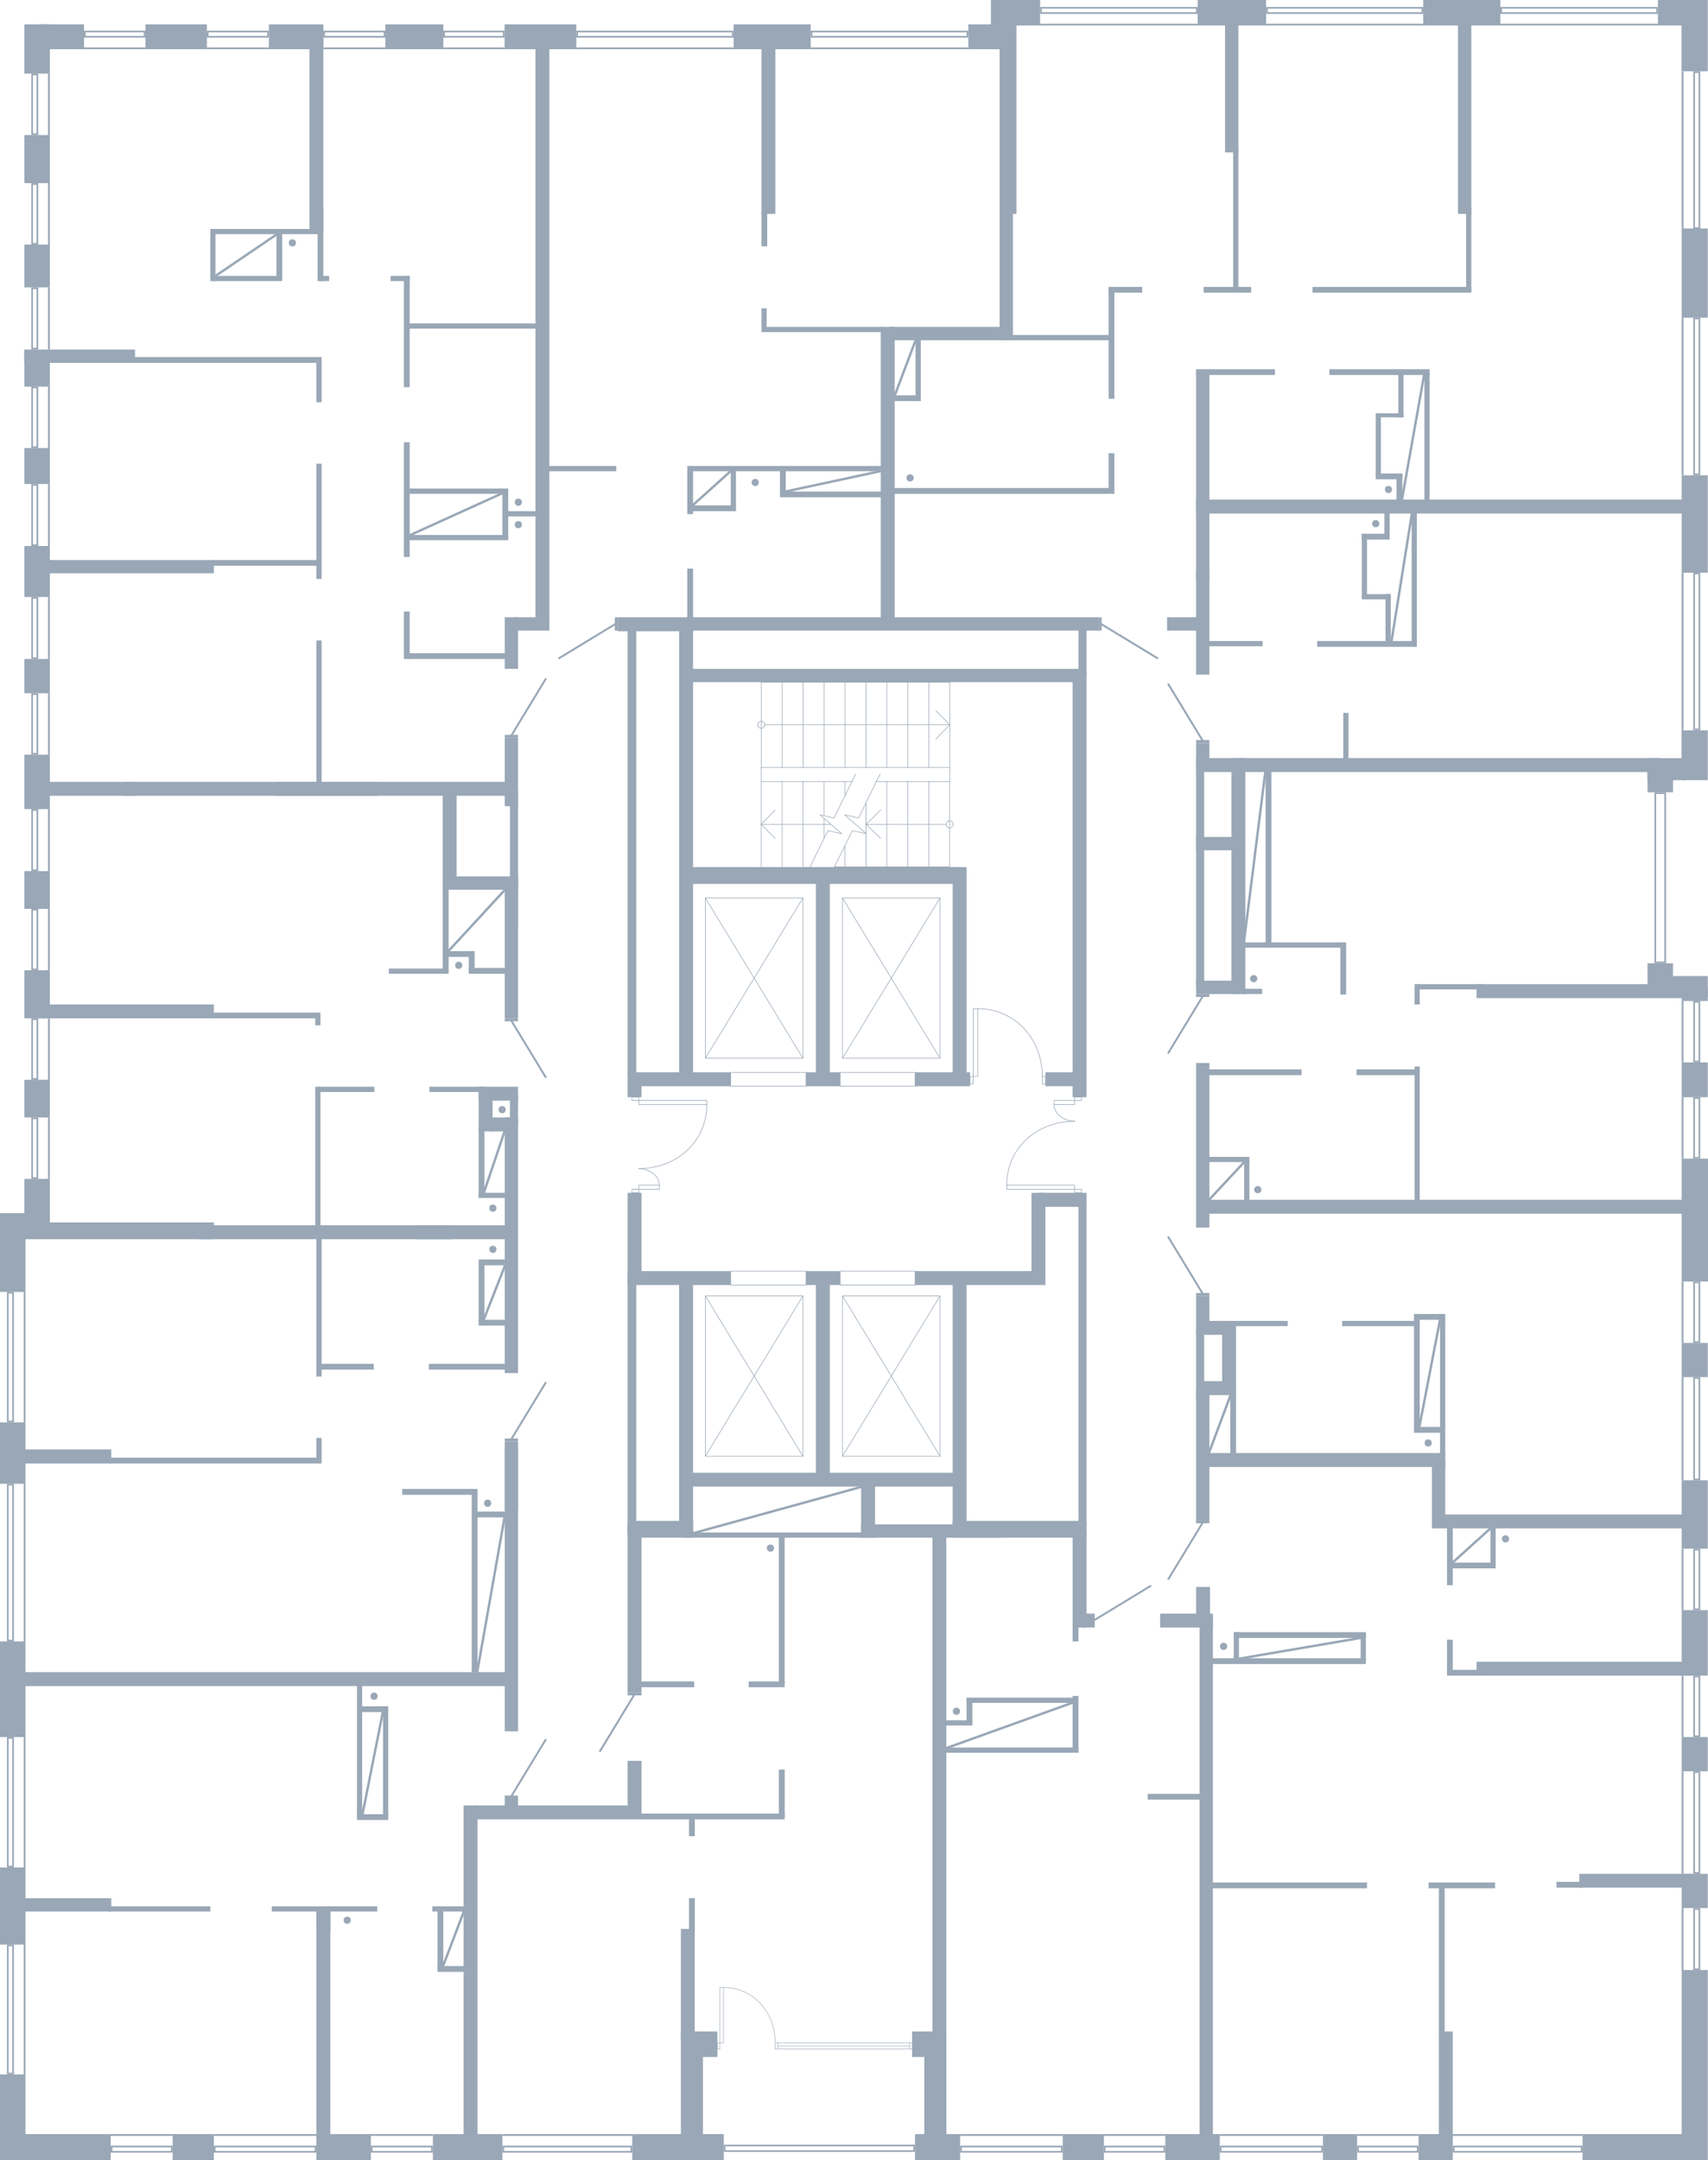 <?xml version="1.0" encoding="utf-8"?>
<!-- Generator: Adobe Illustrator 26.2.1, SVG Export Plug-In . SVG Version: 6.00 Build 0)  -->
<svg version="1.1" xmlns="http://www.w3.org/2000/svg" xmlns:xlink="http://www.w3.org/1999/xlink" x="0px" y="0px"
	 viewBox="0 0 707.376 894.48" style="enable-background:new 0 0 707.376 894.48;" xml:space="preserve">
<style type="text/css">
	.st0{fill:none;stroke:#99A7B6;stroke-width:0.25;stroke-linecap:round;stroke-linejoin:round;stroke-miterlimit:10;}
	.st1{fill-rule:evenodd;clip-rule:evenodd;fill:#99A7B6;}
	.st2{fill:none;stroke:#99A7B6;stroke-width:0.81;stroke-linecap:round;stroke-linejoin:round;stroke-miterlimit:22.926;}
	.st3{fill:#99A7B6;}
	.st4{fill:none;stroke:#99A7B6;stroke-width:0.2;stroke-miterlimit:10;}
	.st5{fill:none;stroke:#99A7B6;stroke-miterlimit:10;}
</style>
<g id="МОП">
	<g>
		<polyline class="st0" points="345.605,358.947 393.287,358.947 393.287,323.64 		"/>
		<polyline class="st0" points="393.373,323.64 393.373,282.48 315.27,282.48 		"/>
		<line class="st0" x1="315.245" y1="323.64" x2="352.828" y2="323.64"/>
		<line class="st0" x1="362.927" y1="323.64" x2="393.287" y2="323.64"/>
		<line class="st0" x1="393.373" y1="317.786" x2="315.27" y2="317.787"/>
		<line class="st0" x1="323.937" y1="358.947" x2="323.937" y2="323.64"/>
		<line class="st0" x1="332.568" y1="358.947" x2="332.568" y2="323.64"/>
		<line class="st0" x1="341.259" y1="347.178" x2="341.259" y2="338.771"/>
		<line class="st0" x1="341.259" y1="337.713" x2="341.259" y2="323.64"/>
		<line class="st0" x1="349.951" y1="358.947" x2="349.951" y2="350.167"/>
		<line class="st0" x1="349.951" y1="329.555" x2="349.951" y2="323.64"/>
		<line class="st0" x1="358.643" y1="358.947" x2="358.643" y2="345.247"/>
		<line class="st0" x1="358.643" y1="345.123" x2="358.643" y2="332.482"/>
		<line class="st0" x1="367.273" y1="358.947" x2="367.273" y2="323.64"/>
		<line class="st0" x1="375.965" y1="358.947" x2="375.965" y2="323.64"/>
		<line class="st0" x1="384.657" y1="358.947" x2="384.657" y2="323.64"/>
		<line class="st0" x1="323.962" y1="282.48" x2="323.962" y2="317.787"/>
		<line class="st0" x1="332.653" y1="282.48" x2="332.653" y2="317.786"/>
		<line class="st0" x1="341.284" y1="282.48" x2="341.284" y2="317.786"/>
		<line class="st0" x1="349.976" y1="282.48" x2="349.976" y2="317.786"/>
		<line class="st0" x1="358.667" y1="282.48" x2="358.667" y2="317.786"/>
		<line class="st0" x1="367.298" y1="282.48" x2="367.298" y2="317.786"/>
		<line class="st0" x1="375.989" y1="282.48" x2="375.989" y2="317.786"/>
		<line class="st0" x1="384.681" y1="282.48" x2="384.681" y2="317.786"/>
		<line class="st0" x1="316.739" y1="300.102" x2="393.373" y2="300.102"/>
		<polyline class="st0" points="387.558,306.017 393.373,300.102 387.558,294.249 		"/>
		<polyline class="st0" points="315.27,298.67 315.821,298.794 316.311,299.106 316.617,299.542 
			316.739,300.102 316.617,300.725 316.311,301.161 315.821,301.472 315.27,301.596 314.719,301.472 
			314.229,301.161 313.923,300.725 313.801,300.102 313.923,299.542 314.229,299.106 314.719,298.794 
			315.27,298.67 		"/>
		<line class="st0" x1="391.877" y1="341.324" x2="358.696" y2="341.324"/>
		<line class="st0" x1="344.136" y1="341.324" x2="315.245" y2="341.324"/>
		<polyline class="st0" points="320.999,335.409 315.245,341.324 320.999,347.178 		"/>
		<polyline class="st0" points="393.287,339.83 393.838,339.954 394.328,340.266 394.634,340.764 
			394.756,341.324 394.634,341.885 394.328,342.383 393.838,342.694 393.287,342.819 392.736,342.694 
			392.308,342.383 392.002,341.885 391.879,341.324 392.002,340.764 392.308,340.266 392.736,339.954 
			393.287,339.83 		"/>
		<polyline class="st0" points="354.358,320.526 352.828,323.64 345.422,338.709 339.607,337.401 
			348.666,345.247 342.851,343.94 335.506,358.947 333.914,362.122 		"/>
		<polyline class="st0" points="364.519,320.526 362.927,323.64 355.582,338.709 349.767,337.401 
			358.826,345.247 353.012,343.94 345.605,358.947 344.075,362.122 		"/>
		<polyline class="st0" points="364.758,335.409 358.696,341.324 364.758,347.178 		"/>
		<line class="st0" x1="315.245" y1="358.947" x2="315.245" y2="317.787"/>
		<line class="st0" x1="315.27" y1="282.48" x2="315.27" y2="317.787"/>
	</g>
	<g>
		<path class="st0" d="M264.495,483.905c15.508-0,28.208-10.902,28.208-26.516"/>
		<path class="st0" d="M273.081,490.794c0-4.151-4.461-6.889-8.585-6.889"/>
		<rect x="264.56" y="455.699" class="st0" width="28.143" height="1.69"/>
		<rect x="264.561" y="490.794" class="st0" width="8.52" height="1.69"/>
		<rect x="261.719" y="454.262" class="st0" width="2.841" height="1.437"/>
		<rect x="261.719" y="492.484" class="st0" width="2.841" height="1.435"/>
	</g>
	<g>
		<path class="st0" d="M445.136,464.276c-15.508,0-28.208,10.902-28.208,26.516"/>
		<path class="st0" d="M436.55,457.388c0,4.151,4.461,6.889,8.585,6.889"/>
		<rect x="416.928" y="490.792" class="st0" width="28.143" height="1.69"/>
		<rect x="436.55" y="455.697" class="st0" width="8.52" height="1.69"/>
		<rect x="445.07" y="492.482" class="st0" width="2.841" height="1.437"/>
		<rect x="445.07" y="454.262" class="st0" width="2.841" height="1.435"/>
	</g>
	<g>
		<path class="st0" d="M431.683,445.72c0-15.439-11.274-28.047-26.756-28.047"/>
		<rect x="401.77" y="445.697" class="st0" width="1.286" height="3.152"/>
		<rect x="431.684" y="445.72" class="st0" width="1.286" height="3.152"/>
		<rect x="403.056" y="417.673" class="st0" width="1.871" height="28.018"/>
	</g>
	<polyline class="st0" points="292.121,602.996 292.121,536.608 332.539,536.608 332.539,602.995 
		292.121,602.996 	"/>
	<line class="st0" x1="292.121" y1="602.996" x2="332.539" y2="536.608"/>
	<line class="st0" x1="292.121" y1="536.608" x2="332.539" y2="602.995"/>
	<polyline class="st0" points="292.121,438.205 292.121,371.818 332.539,371.818 332.539,438.205 
		292.121,438.205 	"/>
	<line class="st0" x1="292.121" y1="438.205" x2="332.539" y2="371.818"/>
	<line class="st0" x1="292.121" y1="371.818" x2="332.539" y2="438.205"/>
	<polyline class="st0" points="348.91,438.205 348.91,371.818 389.328,371.818 389.328,438.205 348.91,438.205 	
		"/>
	<line class="st0" x1="348.91" y1="438.205" x2="389.328" y2="371.818"/>
	<line class="st0" x1="348.91" y1="371.818" x2="389.328" y2="438.205"/>
	<polyline class="st0" points="348.91,602.996 348.91,536.608 389.328,536.608 389.328,602.995 348.91,602.996 	
		"/>
	<line class="st0" x1="348.91" y1="602.996" x2="389.328" y2="536.608"/>
	<line class="st0" x1="348.91" y1="536.608" x2="389.328" y2="602.995"/>
	<rect x="302.639" y="526.336" class="st0" width="31.2" height="5.76"/>
	<rect x="302.639" y="444.028" class="st0" width="31.2" height="5.748"/>
	<rect x="347.989" y="444.028" class="st0" width="30.971" height="5.748"/>
	<rect x="347.989" y="526.336" class="st0" width="30.971" height="5.76"/>
</g>
<g id="Двери">
	<g>
		<rect x="452.159" y="668.162" class="st1" width="1.228" height="5.757"/>
		<line class="st2" x1="453.388" y1="670.753" x2="476.454" y2="656.732"/>
	</g>
	<g>
		<rect x="495.347" y="629.52" class="st1" width="5.532" height="1.228"/>
		<line class="st2" x1="497.938" y1="630.748" x2="483.917" y2="653.815"/>
	</g>
	<g>
		<rect x="495.347" y="535.411" class="st1" width="5.532" height="1.228"/>
		<line class="st2" x1="497.938" y1="535.411" x2="483.917" y2="512.345"/>
	</g>
	<g>
		<rect x="495.347" y="306.451" class="st1" width="5.532" height="1.228"/>
		<line class="st2" x1="497.938" y1="306.451" x2="483.917" y2="283.385"/>
	</g>
	<g>
		<rect x="455.03" y="255.623" class="st1" width="1.228" height="5.491"/>
		<line class="st2" x1="456.258" y1="258.524" x2="479.325" y2="272.544"/>
	</g>
	<g>
		<rect x="254.62" y="255.623" class="st1" width="1.228" height="5.491"/>
		<line class="st2" x1="254.62" y1="258.524" x2="231.554" y2="272.544"/>
	</g>
	<g>
		<rect x="209.039" y="304.291" class="st1" width="5.491" height="1.228"/>
		<line class="st2" x1="211.94" y1="304.291" x2="225.96" y2="281.225"/>
	</g>
	<g>
		<rect x="209.039" y="595.651" class="st1" width="5.491" height="1.228"/>
		<line class="st2" x1="211.94" y1="595.651" x2="225.96" y2="572.585"/>
	</g>
	<g>
		<rect x="209.039" y="743.491" class="st1" width="5.491" height="1.228"/>
		<line class="st2" x1="211.94" y1="743.491" x2="225.96" y2="720.425"/>
	</g>
	<g>
		<rect x="259.93" y="700.8" class="st1" width="5.749" height="1.228"/>
		<line class="st2" x1="262.52" y1="702.028" x2="248.5" y2="725.095"/>
	</g>
	<g>
		<rect x="209.039" y="421.68" class="st1" width="5.491" height="1.228"/>
		<line class="st2" x1="211.94" y1="422.908" x2="225.96" y2="445.975"/>
	</g>
	<g>
		<rect x="495.347" y="411.602" class="st1" width="5.532" height="1.228"/>
		<line class="st2" x1="497.938" y1="412.831" x2="483.917" y2="435.897"/>
	</g>
</g>
<g id="Окна">
	<g>
		<g>
			<path class="st3" d="M547.197,889.176v1.488h-41.328v-1.488H547.197 M547.893,888.48h-42.72v2.88h42.72
				V888.48L547.893,888.48z"/>
		</g>
		<g>
			<rect x="505.173" y="883.68" class="st3" width="42.72" height="0.75"/>
		</g>
	</g>
	<g>
		<g>
			<path class="st3" d="M654.717,889.174v1.488h-52.348v-1.488H654.717 M655.413,888.478H601.673v2.88h53.74
				V888.478L655.413,888.478z"/>
		</g>
		<g>
			<rect x="601.673" y="883.678" class="st3" width="53.74" height="0.75"/>
		</g>
	</g>
	<g>
		<g>
			<path class="st3" d="M439.437,889.176v1.488l-41.088,0v-1.488L439.437,889.176 M440.133,888.48
				l-42.48,0v2.88l42.48-0V888.48L440.133,888.48z"/>
		</g>
		<g>
			<rect x="397.653" y="883.68" class="st3" width="42.48" height="0.75"/>
		</g>
	</g>
	<g>
		<g>
			<path class="st3" d="M481.917,889.177v1.488h-24.047v-1.488H481.917 M482.613,888.481h-25.439v2.88h25.439
				V888.481L482.613,888.481z"/>
		</g>
		<g>
			<rect x="457.173" y="883.681" class="st3" width="25.439" height="0.75"/>
		</g>
	</g>
	<g>
		<g>
			<path class="st3" d="M586.807,889.177v1.488H562.76v-1.488H586.807 M587.503,888.481h-25.439v2.88h25.439
				V888.481L587.503,888.481z"/>
		</g>
		<g>
			<rect x="562.064" y="883.681" class="st3" width="25.439" height="0.75"/>
		</g>
	</g>
	<g>
		<g>
			<path class="st3" d="M261.143,889.176v1.488h-52.368v-1.488H261.143 M261.839,888.48h-53.76v2.88h53.76
				V888.48L261.839,888.48z"/>
		</g>
		<g>
			<rect x="208.079" y="883.68" class="st3" width="53.76" height="0.75"/>
		</g>
	</g>
	<g>
		<g>
			<path class="st3" d="M178.562,889.176v1.488h-24.266v-1.488H178.562 M179.257,888.48H153.599v2.88h25.658
				V888.48L179.257,888.48z"/>
		</g>
		<g>
			<rect x="153.599" y="883.681" class="st3" width="25.658" height="0.75"/>
		</g>
	</g>
	<g>
		<g>
			<path class="st3" d="M130.343,889.176v1.488l-41.094,0v-1.488L130.343,889.176 M131.039,888.48
				l-42.486,0v2.88l42.486-0L131.039,888.48L131.039,888.48z"/>
		</g>
		<g>
			<rect x="88.553" y="883.68" class="st3" width="42.486" height="0.75"/>
		</g>
	</g>
	<g>
		<g>
			<path class="st3" d="M70.816,889.176v1.488l-24.281,0v-1.488L70.816,889.176 M71.512,888.48
				l-25.672,0v2.88l25.672-0V888.48L71.512,888.48z"/>
		</g>
		<g>
			<rect x="45.84" y="883.68" class="st3" width="25.673" height="0.75"/>
		</g>
	</g>
	<g>
		<g>
			<path class="st3" d="M5.063,805.896l0,52.368H3.575l-0-52.368H5.063 M5.759,805.2h-2.88
				l0,53.76h2.88L5.759,805.2L5.759,805.2z"/>
		</g>
		<g>
			<rect x="9.809" y="805.2" class="st3" width="0.75" height="53.76"/>
		</g>
	</g>
	<g>
		<g>
			<path class="st3" d="M5.063,719.976l0,52.608H3.575l-0-52.608H5.063 M5.759,719.28h-2.88
				l0,54h2.88L5.759,719.28L5.759,719.28z"/>
		</g>
		<g>
			<rect x="9.809" y="719.28" class="st3" width="0.75" height="54"/>
		</g>
	</g>
	<g>
		<g>
			<path class="st3" d="M5.064,615.096v63.888H3.575v-63.888H5.064 M5.759,614.4h-2.88v65.28l2.88-0
				V614.4L5.759,614.4z"/>
		</g>
		<g>
			<rect x="9.809" y="614.4" class="st3" width="0.75" height="65.28"/>
		</g>
	</g>
	<g>
		<g>
			<path class="st3" d="M5.063,535.656l0,52.608H3.575l-0-52.608H5.063 M5.759,534.96h-2.88
				l0,54h2.88L5.759,534.96L5.759,534.96z"/>
		</g>
		<g>
			<rect x="9.809" y="534.96" class="st3" width="0.75" height="54"/>
		</g>
	</g>
	<g>
		<g>
			<path class="st3" d="M15.141,31.175l0,24.048h-1.488l-0-24.048H15.141 M15.837,30.479h-2.88
				l0,25.44h2.88L15.837,30.479L15.837,30.479z"/>
		</g>
		<g>
			<rect x="19.887" y="30.479" class="st3" width="0.75" height="25.44"/>
		</g>
	</g>
	<g>
		<g>
			<path class="st3" d="M15.141,76.535l0,24.048h-1.488L13.653,76.535H15.141 M15.837,75.839h-2.88
				l0,25.44h2.88L15.837,75.839L15.837,75.839z"/>
		</g>
		<g>
			<rect x="19.887" y="75.839" class="st3" width="0.75" height="25.44"/>
		</g>
	</g>
	<g>
		<g>
			<path class="st3" d="M15.141,119.704l0,24.335h-1.488l-0-24.335H15.141 M15.837,119.008h-2.88
				l0,25.727h2.88L15.837,119.008L15.837,119.008z"/>
		</g>
		<g>
			<rect x="19.887" y="119.008" class="st3" width="0.75" height="25.727"/>
		</g>
	</g>
	<g>
		<g>
			<path class="st3" d="M15.141,160.775l0,24.048h-1.488l-0-24.048H15.141 M15.837,160.079h-2.88
				l0,25.44h2.88L15.837,160.079L15.837,160.079z"/>
		</g>
		<g>
			<rect x="19.887" y="160.079" class="st3" width="0.75" height="25.44"/>
		</g>
	</g>
	<g>
		<g>
			<path class="st3" d="M15.141,201.108l0,24.276h-1.488l-0-24.276H15.141 M15.837,200.412h-2.88
				l0,25.667h2.88L15.837,200.412L15.837,200.412z"/>
		</g>
		<g>
			<rect x="19.887" y="200.412" class="st3" width="0.75" height="25.668"/>
		</g>
	</g>
	<g>
		<g>
			<path class="st3" d="M15.141,247.907l0,24.276h-1.488l-0-24.276H15.141 M15.837,247.212h-2.88
				l0,25.667h2.88L15.837,247.212L15.837,247.212z"/>
		</g>
		<g>
			<rect x="19.887" y="247.212" class="st3" width="0.75" height="25.668"/>
		</g>
	</g>
	<g>
		<g>
			<path class="st3" d="M15.141,287.761l0,24.023h-1.488l-0-24.023H15.141 M15.837,287.065h-2.88
				l0,25.415h2.88L15.837,287.065L15.837,287.065z"/>
		</g>
		<g>
			<rect x="19.887" y="287.065" class="st3" width="0.75" height="25.415"/>
		</g>
	</g>
	<g>
		<g>
			<path class="st3" d="M15.141,335.735l0,24.288h-1.488l-0-24.288H15.141 M15.837,335.039h-2.88
				l0,25.68h2.88L15.837,335.039L15.837,335.039z"/>
		</g>
		<g>
			<rect x="19.887" y="335.039" class="st3" width="0.75" height="25.68"/>
		</g>
	</g>
	<g>
		<g>
			<path class="st3" d="M15.141,377.029l0,24.034h-1.488l-0-24.034H15.141 M15.837,376.333h-2.88
				l0,25.426h2.88L15.837,376.333L15.837,376.333z"/>
		</g>
		<g>
			<rect x="19.887" y="376.333" class="st3" width="0.75" height="25.426"/>
		</g>
	</g>
	<g>
		<g>
			<path class="st3" d="M15.141,422.389l0,24.034h-1.488l-0-24.034H15.141 M15.837,421.693h-2.88
				l0,25.426h2.88L15.837,421.693L15.837,421.693z"/>
		</g>
		<g>
			<rect x="19.887" y="421.693" class="st3" width="0.75" height="25.426"/>
		</g>
	</g>
	<g>
		<g>
			<path class="st3" d="M15.141,463.415l0,24.034h-1.488l-0-24.034H15.141 M15.837,462.719h-2.88
				l0,25.426h2.88L15.837,462.719L15.837,462.719z"/>
		</g>
		<g>
			<rect x="19.887" y="462.719" class="st3" width="0.75" height="25.426"/>
		</g>
	</g>
	<g>
		<g>
			<path class="st3" d="M208.28,13.399v1.488h-23.987V13.399H208.28 M208.976,12.704h-25.379v2.88h25.379
				V12.704L208.976,12.704z"/>
		</g>
		<g>
			<rect x="183.598" y="19.633" class="st3" width="25.379" height="0.75"/>
		</g>
	</g>
	<g>
		<g>
			<path class="st3" d="M303.137,13.399v1.488h-63.768V13.399H303.137 M303.832,12.704h-65.16v2.88h65.16
				V12.704L303.832,12.704z"/>
		</g>
		<g>
			<rect x="238.673" y="19.633" class="st3" width="65.16" height="0.75"/>
		</g>
	</g>
	<g>
		<g>
			<path class="st3" d="M400.336,13.399v1.488h-63.888V13.399H400.336 M401.032,12.704h-65.28v2.88h65.28
				V12.704L401.032,12.704z"/>
		</g>
		<g>
			<rect x="335.752" y="19.633" class="st3" width="65.28" height="0.75"/>
		</g>
	</g>
	<g>
		<g>
			<path class="st3" d="M158.902,13.399v1.488h-24.286V13.399H158.902 M159.598,12.704h-25.678v2.88h25.678
				V12.704L159.598,12.704z"/>
		</g>
		<g>
			<rect x="133.919" y="19.633" class="st3" width="25.678" height="0.75"/>
		</g>
	</g>
	<g>
		<g>
			<path class="st3" d="M110.662,13.399v1.488H86.374V13.399H110.662 M111.358,12.704H85.678v2.88h25.68V12.704
				L111.358,12.704z"/>
		</g>
		<g>
			<rect x="85.678" y="19.633" class="st3" width="25.68" height="0.75"/>
		</g>
	</g>
	<g>
		<g>
			<path class="st3" d="M59.542,13.399v1.488H35.494V13.399H59.542 M60.238,12.704H34.798v2.88h25.44V12.704
				L60.238,12.704z"/>
		</g>
		<g>
			<rect x="34.798" y="19.633" class="st3" width="25.44" height="0.75"/>
		</g>
	</g>
	<g>
		<g>
			<path class="st3" d="M495.343,3.576v1.488L431.47,5.064V3.576L495.343,3.576 M496.039,2.88l-65.265,0
				v2.88l65.265-0V2.88L496.039,2.88z"/>
		</g>
		<g>
			<rect x="430.774" y="9.81" class="st3" width="65.265" height="0.75"/>
		</g>
	</g>
	<g>
		<g>
			<path class="st3" d="M588.743,3.576v1.488L525.07,5.064V3.576L588.743,3.576 M589.439,2.88
				l-65.065,0v2.88l65.065-0V2.88L589.439,2.88z"/>
		</g>
		<g>
			<rect x="524.374" y="9.81" class="st3" width="65.066" height="0.75"/>
		</g>
	</g>
	<g>
		<g>
			<path class="st3" d="M685.943,3.576v1.488L622.055,5.064V3.576L685.943,3.576 M686.639,2.88l-65.28,0
				v2.88l65.28-0V2.88L686.639,2.88z"/>
		</g>
		<g>
			<rect x="621.359" y="9.81" class="st3" width="65.28" height="0.75"/>
		</g>
	</g>
	<g>
		<g>
			<path class="st3" d="M703.463,30.216v63.888h-1.488V30.216H703.463 M704.159,29.52h-2.88v65.28h2.88V29.52
				L704.159,29.52z"/>
		</g>
		<g>
			<rect x="696.479" y="29.52" class="st3" width="0.75" height="65.28"/>
		</g>
	</g>
	<g>
		<g>
			<path class="st3" d="M703.463,132.222v63.888h-1.488v-63.888H703.463 M704.159,131.526h-2.88v65.28h2.88
				V131.526L704.159,131.526z"/>
		</g>
		<g>
			<rect x="696.479" y="131.526" class="st3" width="0.75" height="65.28"/>
		</g>
	</g>
	<g>
		<g>
			<path class="st3" d="M703.463,237.816v63.888h-1.488v-63.888H703.463 M704.159,237.12h-2.88v65.28h2.88
				V237.12L704.159,237.12z"/>
		</g>
		<g>
			<rect x="696.479" y="237.12" class="st3" width="0.75" height="65.28"/>
		</g>
	</g>
	<g>
		<g>
			<path class="st3" d="M703.46,455.031v24.041h-1.488v-24.041H703.46 M704.156,454.335h-2.88v25.433h2.88
				V454.335L704.156,454.335z"/>
		</g>
		<g>
			<rect x="696.476" y="454.335" class="st3" width="0.75" height="25.434"/>
		</g>
	</g>
	<g>
		<g>
			<path class="st3" d="M703.46,415.182l0,24.048h-1.488l-0-24.048H703.46 M704.156,414.486h-2.88
				l0,25.44h2.88L704.156,414.486L704.156,414.486z"/>
		</g>
		<g>
			<rect x="696.476" y="414.486" class="st3" width="0.75" height="25.44"/>
		</g>
	</g>
	<g>
		<g>
			<path class="st3" d="M703.46,570.942l0,41.322h-1.488l-0-41.322H703.46 M704.156,570.246h-2.88
				l0,42.714h2.88L704.156,570.246L704.156,570.246z"/>
		</g>
		<g>
			<rect x="696.476" y="570.246" class="st3" width="0.75" height="42.714"/>
		</g>
	</g>
	<g>
		<g>
			<path class="st3" d="M703.46,641.976l0,24.048h-1.488l-0-24.048H703.46 M704.156,641.28h-2.88
				l0,25.44h2.88L704.156,641.28L704.156,641.28z"/>
		</g>
		<g>
			<rect x="696.476" y="641.28" class="st3" width="0.75" height="25.44"/>
		</g>
	</g>
	<g>
		<g>
			<path class="st3" d="M703.46,531.342l0,24.048h-1.488l-0-24.048H703.46 M704.156,530.646h-2.88
				l0,25.44h2.88L704.156,530.646L704.156,530.646z"/>
		</g>
		<g>
			<rect x="696.476" y="530.646" class="st3" width="0.75" height="25.44"/>
		</g>
	</g>
	<g>
		<g>
			<path class="st3" d="M703.46,694.536l0,24.057h-1.488l-0-24.057H703.46 M704.156,693.84h-2.88
				l0,25.449h2.88L704.156,693.84L704.156,693.84z"/>
		</g>
		<g>
			<rect x="696.476" y="693.84" class="st3" width="0.75" height="25.449"/>
		</g>
	</g>
	<g>
		<g>
			<path class="st3" d="M703.46,734.145l0,41.078h-1.488l-0-41.078H703.46 M704.156,733.449h-2.88
				l0,42.47h2.88L704.156,733.449L704.156,733.449z"/>
		</g>
		<g>
			<rect x="696.476" y="733.449" class="st3" width="0.75" height="42.47"/>
		</g>
	</g>
	<g>
		<g>
			<path class="st3" d="M703.46,790.804l0,24.259h-1.488l-0-24.259H703.46 M704.156,790.109h-2.88
				l0,25.65h2.88L704.156,790.109L704.156,790.109z"/>
		</g>
		<g>
			<rect x="696.476" y="790.108" class="st3" width="0.75" height="25.651"/>
		</g>
	</g>
	<g>
		<rect x="376.73" y="845.896" class="st4" width="1.029" height="2.578"/>
		<line class="st4" x1="376.73" y1="848.473" x2="322.088" y2="848.473"/>
		<line class="st4" x1="322.088" y1="847.184" x2="376.73" y2="847.184"/>
		<line class="st4" x1="322.088" y1="845.896" x2="376.73" y2="845.896"/>
		<path class="st4" d="M321.061,845.896c0-12.626-9.024-22.936-21.415-22.936"/>
		<rect x="297.119" y="845.877" class="st4" width="1.029" height="2.578"/>
		<rect x="321.062" y="845.896" class="st4" width="1.029" height="2.578"/>
		<rect x="298.148" y="822.959" class="st4" width="1.498" height="22.913"/>
	</g>
	<g>
		<g>
			<path class="st3" d="M378.263,888.756v1.608l-77.808,0v-1.608L378.263,888.756 M378.959,888.06
				l-79.2,0v3l79.2-0V888.06L378.959,888.06z"/>
		</g>
	</g>
	<g>
		<g>
			<path class="st3" d="M689.303,328.776l0,69.408h-3.408l-0-69.408H689.303 M689.999,328.08h-4.8
				l0,70.8h4.8L689.999,328.08L689.999,328.08z"/>
		</g>
	</g>
</g>
<g id="Стены">
	<circle class="st3" cx="623.519" cy="637.2" r="1.485"/>
	<circle class="st3" cx="591.479" cy="597.48" r="1.485"/>
	<circle class="st3" cx="506.759" cy="681.72" r="1.485"/>
	<circle class="st3" cx="396.119" cy="708.6" r="1.485"/>
	<circle class="st3" cx="319.079" cy="641.04" r="1.485"/>
	<circle class="st3" cx="143.805" cy="795.12" r="1.485"/>
	<circle class="st3" cx="154.919" cy="702.36" r="1.485"/>
	<circle class="st3" cx="201.959" cy="622.44" r="1.485"/>
	<circle class="st3" cx="204.119" cy="517.32" r="1.485"/>
	<circle class="st3" cx="204.119" cy="500.28" r="1.485"/>
	<circle class="st3" cx="207.959" cy="459.48" r="1.485"/>
	<circle class="st3" cx="189.981" cy="399.72" r="1.485"/>
	<circle class="st3" cx="214.679" cy="217.244" r="1.485"/>
	<circle class="st3" cx="312.764" cy="199.772" r="1.485"/>
	<circle class="st3" cx="376.919" cy="197.88" r="1.485"/>
	<circle class="st3" cx="575.038" cy="202.68" r="1.485"/>
	<circle class="st3" cx="569.759" cy="216.84" r="1.485"/>
	<circle class="st3" cx="519.239" cy="405.24" r="1.485"/>
	<circle class="st3" cx="520.919" cy="492.6" r="1.485"/>
	<circle class="st3" cx="214.679" cy="207.96" r="1.485"/>
	<circle class="st3" cx="121.079" cy="100.56" r="1.485"/>
	
		<rect x="343.196" y="578.883" transform="matrix(-1.836970e-16 1 -1 -1.836970e-16 979.196 184.323)" class="st3" width="108.48" height="5.754"/>
	
		<rect x="298.739" y="567.06" transform="matrix(-1.836970e-16 1 -1 -1.836970e-16 910.739 229.141)" class="st3" width="84.12" height="5.76"/>
	
		<rect x="285.107" y="609.84" transform="matrix(-1 -1.224647e-16 1.224647e-16 -1 683.266 1225.404)" class="st3" width="113.052" height="5.725"/>
	
		<rect x="259.919" y="526.336" transform="matrix(-1 -1.224647e-16 1.224647e-16 -1 562.559 1058.432)" class="st3" width="42.72" height="5.76"/>
	
		<rect x="259.919" y="493.92" transform="matrix(-1 -1.224647e-16 1.224647e-16 -1 525.593 1021.079)" class="st3" width="5.754" height="33.24"/>
	
		<rect x="333.839" y="526.336" transform="matrix(-1 -1.224647e-16 1.224647e-16 -1 681.828 1058.432)" class="st3" width="14.149" height="5.76"/>
	
		<rect x="378.959" y="526.336" transform="matrix(-1 -1.224647e-16 1.224647e-16 -1 811.919 1058.432)" class="st3" width="54" height="5.76"/>
	
		<rect x="427.194" y="493.92" transform="matrix(-1 -1.224647e-16 1.224647e-16 -1 860.153 1021.079)" class="st3" width="5.766" height="33.24"/>
	
		<rect x="430.199" y="493.92" transform="matrix(-1 -1.224647e-16 1.224647e-16 -1 880.198 993.647)" class="st3" width="19.8" height="5.808"/>
	
		<rect x="230.347" y="579.286" transform="matrix(-1.836970e-16 1 -1 -1.836970e-16 866.323 298.013)" class="st3" width="107.616" height="5.763"/>
	
		<rect x="352.793" y="400.806" transform="matrix(4.357410e-11 -1 1 4.357410e-11 -6.246 801.125)" class="st3" width="89.292" height="5.76"/>
	
		<rect x="358.924" y="363.245" transform="matrix(2.211037e-11 -1 1 2.211037e-11 80.989 813.244)" class="st3" width="176.384" height="5.766"/>
	
		<rect x="298.739" y="403.032" transform="matrix(4.493479e-11 -1 1 4.493479e-11 -65.112 746.711)" class="st3" width="84.12" height="5.76"/>
	
		<rect x="306.472" y="193.669" transform="matrix(3.088647e-11 -1 1 3.088647e-11 171.113 564.211)" class="st3" width="122.379" height="5.76"/>
	
		<rect x="348.837" y="70.2" transform="matrix(2.658058e-11 -1 1 2.658058e-11 343.797 489.717)" class="st3" width="135.84" height="5.52"/>
	
		<rect x="285.107" y="359.04" transform="matrix(-1 -4.342672e-11 4.342672e-11 -1 683.266 725.051)" class="st3" width="113.052" height="6.972"/>
	
		<rect x="285.107" y="276.976" transform="matrix(-1 -2.355506e-11 2.355506e-11 -1 734.506 559.456)" class="st3" width="164.292" height="5.504"/>
	
		<rect x="259.919" y="444.012" transform="matrix(-1 -3.721435e-11 3.721435e-11 -1 562.558 893.788)" class="st3" width="42.72" height="5.764"/>
	
		<rect x="255.839" y="255.6" transform="matrix(-1 -5.066804e-11 5.066804e-11 -1 542.876 516.976)" class="st3" width="31.197" height="5.776"/>
	
		<rect x="284.881" y="255.6" transform="matrix(-1 -8.931644e-12 8.931644e-12 -1 739.92 516.714)" class="st3" width="170.159" height="5.515"/>
	
		<rect x="259.919" y="448.692" transform="matrix(-1 -8.693169e-12 8.693169e-12 -1 525.593 903.011)" class="st3" width="5.754" height="5.628"/>
	
		<rect x="259.919" y="258.96" transform="matrix(-1 -4.999686e-10 4.999686e-10 -1 523.439 703.864)" class="st3" width="3.6" height="185.945"/>
	
		<rect x="333.839" y="444.012" transform="matrix(-1 -3.670276e-11 3.670276e-11 -1 681.828 893.788)" class="st3" width="14.149" height="5.764"/>
	
		<rect x="378.959" y="444.012" transform="matrix(-1 -8.815761e-11 8.815761e-11 -1 780.718 893.788)" class="st3" width="22.8" height="5.764"/>
	
		<rect x="432.959" y="444.012" transform="matrix(-1 -1.666650e-10 1.666650e-10 -1 877.919 893.787)" class="st3" width="12" height="5.764"/>
	
		<rect x="189.29" y="349.745" transform="matrix(2.039175e-11 -1 1 2.039175e-11 -68.469 636.782)" class="st3" width="189.732" height="5.76"/>
	<line class="st5" x1="185.039" y1="394.56" x2="209.501" y2="368.027"/>
	<line class="st5" x1="500.51" y1="602.125" x2="509.839" y2="577.148"/>
	<line class="st5" x1="197.576" y1="692.721" x2="209.039" y2="627.835"/>
	<rect x="446.639" y="259.69" class="st3" width="3.36" height="20.625"/>
	<rect x="368.399" y="135.36" class="st3" width="47.051" height="5.52"/>
	<rect x="415.679" y="5.04" class="st3" width="5.28" height="83.52"/>
	<rect x="315.359" y="15.375" class="st3" width="5.754" height="73.184"/>
	
		<rect x="30.247" y="124.567" transform="matrix(-1.836970e-16 1 -1 -1.836970e-16 180.486 114.489)" class="st3" width="5.504" height="45.842"/>
	
		<rect x="48.74" y="197.556" transform="matrix(-1.836970e-16 1 -1 -1.836970e-16 286.116 183.159)" class="st3" width="5.477" height="74.162"/>
	
		<rect x="31.918" y="305.519" transform="matrix(-1.836970e-16 1 -1 -1.836970e-16 361.438 291.841)" class="st3" width="5.76" height="42.242"/>
	
		<rect x="127.859" y="247.38" transform="matrix(-1.836970e-16 1 -1 -1.836970e-16 457.379 195.9)" class="st3" width="5.76" height="158.52"/>
	
		<rect x="132.359" y="305.4" transform="matrix(-1.836970e-16 1 -1 -1.836970e-16 461.879 191.4)" class="st3" width="5.76" height="42.48"/>
	<rect x="507.354" y="2.4" class="st3" width="5.526" height="60.72"/>
	<rect x="603.834" y="3.72" class="st3" width="5.526" height="84.84"/>
	<rect x="128.183" y="11.999" class="st3" width="5.737" height="84.009"/>
	<rect x="221.759" y="18.495" class="st3" width="5.76" height="238.561"/>
	<rect x="686.639" class="st3" width="19.55" height="10.56"/>
	<rect x="589.439" class="st3" width="31.92" height="10.56"/>
	<rect x="410.392" class="st3" width="20.381" height="10.56"/>
	<rect x="496.039" class="st3" width="28.335" height="10.56"/>
	<rect x="696.411" class="st3" width="10.868" height="29.52"/>
	<rect x="696.479" y="196.806" class="st3" width="10.8" height="40.314"/>
	<rect x="696.411" y="302.4" class="st3" width="10.868" height="20.64"/>
	<rect x="682.319" y="313.936" class="st3" width="15.84" height="9.104"/>
	<rect x="682.319" y="316.08" class="st3" width="10.56" height="12"/>
	<rect x="682.319" y="398.88" class="st3" width="10.56" height="13.199"/>
	<rect x="689.923" y="404.16" class="st3" width="17.356" height="8.879"/>
	<rect x="696.476" y="408.72" class="st3" width="10.803" height="5.766"/>
	<rect x="696.476" y="439.926" class="st3" width="10.803" height="14.409"/>
	<rect x="696.476" y="479.769" class="st3" width="10.9" height="50.877"/>
	<rect x="696.476" y="612.96" class="st3" width="10.803" height="28.32"/>
	<rect x="696.476" y="556.086" class="st3" width="10.803" height="14.16"/>
	<rect x="696.476" y="775.919" class="st3" width="10.803" height="14.16"/>
	<rect x="696.476" y="719.289" class="st3" width="10.803" height="14.16"/>
	<rect x="696.476" y="666.72" class="st3" width="10.803" height="27.12"/>
	<rect x="696.476" y="815.759" class="st3" width="10.803" height="78.721"/>
	<rect x="696.479" y="94.613" class="st3" width="10.8" height="36.913"/>
	<rect x="655.414" y="883.68" class="st3" width="42.744" height="10.8"/>
	<rect x="587.494" y="883.68" class="st3" width="14.18" height="10.8"/>
	<rect x="547.894" y="883.68" class="st3" width="14.16" height="10.8"/>
	
		<rect x="488.494" y="877.8" transform="matrix(-1.836970e-16 1 -1 -1.836970e-16 1382.974 395.186)" class="st3" width="10.8" height="22.56"/>
	
		<rect x="382.906" y="879.732" transform="matrix(-1.836970e-16 1 -1 -1.836970e-16 1277.386 500.773)" class="st3" width="10.8" height="18.695"/>
	
		<rect x="443.282" y="880.532" transform="matrix(-1.836970e-16 1 -1 -1.836970e-16 1337.706 440.399)" class="st3" width="10.743" height="17.04"/>
	
		<rect x="275.399" y="870.12" transform="matrix(-1.836970e-16 1 -1 -1.836970e-16 1169.879 608.28)" class="st3" width="10.8" height="37.92"/>
	
		<rect x="17.52" y="866.16" transform="matrix(-1.836970e-16 1 -1 -1.836970e-16 911.999 866.16)" class="st3" width="10.8" height="45.839"/>
	
		<rect x="-9.9" y="868.86" transform="matrix(-1.836970e-16 1 -1 -1.836970e-16 879.419 868.86)" class="st3" width="30.36" height="10.559"/>
	
		<rect x="-10.68" y="783.96" transform="matrix(-1.836970e-16 1 -1 -1.836970e-16 794.519 783.96)" class="st3" width="31.92" height="10.559"/>
	
		<rect x="-14.52" y="694.2" transform="matrix(-1.836970e-16 1 -1 -1.836970e-16 704.759 694.2)" class="st3" width="39.6" height="10.559"/>
	
		<rect x="-7.44" y="596.4" transform="matrix(-1.836970e-16 1 -1 -1.836970e-16 606.959 596.4)" class="st3" width="25.44" height="10.559"/>
	
		<rect x="-11.041" y="513.36" transform="matrix(-1.836970e-16 1 -1 -1.836970e-16 523.919 513.36)" class="st3" width="32.641" height="10.559"/>
	
		<rect x="5.332" y="492.905" transform="matrix(-1.836970e-16 1 -1 -1.836970e-16 513.542 482.827)" class="st3" width="20.05" height="10.559"/>
	
		<rect x="7.557" y="449.639" transform="matrix(-1.836970e-16 1 -1 -1.836970e-16 470.276 439.562)" class="st3" width="15.6" height="10.559"/>
	
		<rect x="5.397" y="406.44" transform="matrix(-1.836970e-16 1 -1 -1.836970e-16 427.077 396.362)" class="st3" width="19.921" height="10.559"/>
	
		<rect x="7.55" y="363.247" transform="matrix(-1.836970e-16 1 -1 -1.836970e-16 383.884 353.169)" class="st3" width="15.614" height="10.559"/>
	
		<rect x="4.078" y="318.48" transform="matrix(-1.836970e-16 1 -1 -1.836970e-16 339.117 308.402)" class="st3" width="22.559" height="10.559"/>
	
		<rect x="8.265" y="274.692" transform="matrix(-1.836970e-16 1 -1 -1.836970e-16 295.329 264.615)" class="st3" width="14.186" height="10.559"/>
	
		<rect x="4.797" y="231.359" transform="matrix(-1.836970e-16 1 -1 -1.836970e-16 251.996 221.282)" class="st3" width="21.12" height="10.559"/>
	
		<rect x="7.911" y="187.686" transform="matrix(-1.836970e-16 1 -1 -1.836970e-16 208.323 177.608)" class="st3" width="14.892" height="10.559"/>
	
		<rect x="7.797" y="147.239" transform="matrix(-1.836970e-16 1 -1 -1.836970e-16 167.876 137.162)" class="st3" width="15.12" height="10.559"/>
	
		<rect x="6.493" y="104.864" transform="matrix(-1.836970e-16 1 -1 -1.836970e-16 125.501 94.786)" class="st3" width="17.729" height="10.559"/>
	
		<rect x="5.397" y="60.599" transform="matrix(-1.836970e-16 1 -1 -1.836970e-16 81.236 50.522)" class="st3" width="19.92" height="10.559"/>
	
		<rect x="5.157" y="14.999" transform="matrix(-1.836970e-16 1 -1 -1.836970e-16 35.636 4.922)" class="st3" width="20.4" height="10.559"/>
	
		<rect x="20.346" y="5.931" transform="matrix(-1.836970e-16 1 -1 -1.836970e-16 40.729 -10.267)" class="st3" width="10.304" height="18.6"/>
	
		<rect x="67.805" y="2.511" transform="matrix(-1.836970e-16 1 -1 -1.836970e-16 88.189 -57.726)" class="st3" width="10.304" height="25.44"/>
	
		<rect x="117.485" y="3.951" transform="matrix(-1.836970e-16 1 -1 -1.836970e-16 137.869 -107.406)" class="st3" width="10.304" height="22.56"/>
	
		<rect x="166.445" y="3.231" transform="matrix(-1.836970e-16 1 -1 -1.836970e-16 186.829 -156.366)" class="st3" width="10.304" height="24"/>
	
		<rect x="218.672" y="0.383" transform="matrix(-1.836970e-16 1 -1 -1.836970e-16 239.056 -208.593)" class="st3" width="10.304" height="29.696"/>
	
		<rect x="314.64" y="-0.729" transform="matrix(-1.836970e-16 1 -1 -1.836970e-16 335.024 -304.561)" class="st3" width="10.304" height="31.92"/>
	
		<rect x="404.34" y="6.771" transform="matrix(-1.836970e-16 1 -1 -1.836970e-16 424.724 -394.261)" class="st3" width="10.304" height="16.92"/>
	
		<rect x="136.919" y="877.8" transform="matrix(-1.836970e-16 1 -1 -1.836970e-16 1031.399 746.76)" class="st3" width="10.8" height="22.56"/>
	
		<rect x="74.632" y="880.56" transform="matrix(-1.836970e-16 1 -1 -1.836970e-16 969.112 809.047)" class="st3" width="10.8" height="17.04"/>
	
		<rect x="188.279" y="874.68" transform="matrix(-1.836970e-16 1 -1 -1.836970e-16 1082.759 695.4)" class="st3" width="10.8" height="28.8"/>
	<rect x="259.919" y="629.76" class="st3" width="27.117" height="6.96"/>
	<rect x="394.559" y="629.76" class="st3" width="55.44" height="6.96"/>
	<rect x="356.639" y="631.2" class="st3" width="57.96" height="5.52"/>
	<rect x="282.719" y="634.56" class="st3" width="79.86" height="2.16"/>
	<rect x="356.639" y="614.833" class="st3" width="5.76" height="18.886"/>
	
		<rect x="364.134" y="859.859" transform="matrix(-1.836970e-16 1 -1 -1.836970e-16 1251.779 477.066)" class="st3" width="46.445" height="9.126"/>
	
		<rect x="263.334" y="859.859" transform="matrix(-1.836970e-16 1 -1 -1.836970e-16 1150.979 577.866)" class="st3" width="46.445" height="9.126"/>
	
		<rect x="261.729" y="818.985" transform="matrix(-1.836970e-16 1 -1 -1.836970e-16 1106.711 536.991)" class="st3" width="46.263" height="5.733"/>
	
		<rect x="285.839" y="840.48" transform="matrix(-1.836970e-16 1 -1 -1.836970e-16 1137.599 555.36)" class="st3" width="10.56" height="12"/>
	
		<rect x="378.479" y="840.48" transform="matrix(-1.836970e-16 1 -1 -1.836970e-16 1230.239 462.72)" class="st3" width="10.56" height="12"/>
	
		<rect x="263.887" y="757.568" transform="matrix(-1.836970e-16 1 -1 -1.836970e-16 1149.487 371.408)" class="st3" width="250.304" height="5.76"/>
	
		<rect x="126.239" y="813.36" transform="matrix(-1.836970e-16 1 -1 -1.836970e-16 1011.119 621.36)" class="st3" width="137.28" height="5.76"/>
	
		<rect x="196.147" y="747.6" transform="matrix(-1 -1.224647e-16 1.224647e-16 -1 461.826 1500.959)" class="st3" width="69.532" height="5.76"/>
	<rect x="209.039" y="744.72" class="st3" width="5.52" height="5.001"/>
	<rect x="259.919" y="729.12" class="st3" width="5.76" height="19.92"/>
	<rect x="444.239" y="633.537" class="st3" width="5.76" height="40.383"/>
	<rect x="446.639" y="498.72" class="st3" width="3.36" height="133.352"/>
	<rect x="259.919" y="631.2" class="st3" width="5.76" height="69.6"/>
	<rect x="259.919" y="526.8" class="st3" width="3.6" height="107.76"/>
	<rect x="209.039" y="599.52" class="st3" width="5.52" height="117.376"/>
	<rect x="209.039" y="462.72" class="st3" width="5.52" height="105.84"/>
	<rect x="211.199" y="453.12" class="st3" width="3.36" height="12.48"/>
	<rect x="209.039" y="364.8" class="st3" width="5.52" height="56.88"/>
	<rect x="211.199" y="327" class="st3" width="3.36" height="56.88"/>
	<rect x="183.359" y="326.76" class="st3" width="5.76" height="41.64"/>
	<rect x="188.879" y="362.88" class="st3" width="25.68" height="5.52"/>
	<rect x="209.039" y="255.6" class="st3" width="5.52" height="21.36"/>
	<rect x="213.239" y="255.6" class="st3" width="14.28" height="5.52"/>
	<rect x="209.039" y="305.52" class="st3" width="5.52" height="28.32"/>
	<rect x="448.203" y="668.16" class="st3" width="3.956" height="5.76"/>
	<rect x="480.479" y="668.16" class="st3" width="21.84" height="5.76"/>
	
		<rect x="491.819" y="660.654" transform="matrix(-1.836970e-16 1 -1 -1.836970e-16 1161.772 165.295)" class="st3" width="12.838" height="5.758"/>
	
		<rect x="390.779" y="775.516" transform="matrix(-1.836970e-16 1 -1 -1.836970e-16 1277.835 278.717)" class="st3" width="217.56" height="5.52"/>
	
		<rect x="471.18" y="599.821" transform="matrix(-1.836970e-16 1 -1 -1.836970e-16 1100.7 104.461)" class="st3" width="53.878" height="5.52"/>
	
		<rect x="464.039" y="471.48" transform="matrix(-1.836970e-16 1 -1 -1.836970e-16 972.359 -23.88)" class="st3" width="68.16" height="5.52"/>
	
		<rect x="492.752" y="310.287" transform="matrix(-1.836970e-16 1 -1 -1.836970e-16 811.166 -185.072)" class="st3" width="10.735" height="5.52"/>
	
		<rect x="452.475" y="361.996" transform="matrix(-1.836970e-16 1 -1 -1.836970e-16 860.715 -133.363)" class="st3" width="89.128" height="3.36"/>
	
		<rect x="483.359" y="255.6" transform="matrix(-1 -1.224647e-16 1.224647e-16 -1 980.158 516.719)" class="st3" width="13.44" height="5.52"/>
	
		<rect x="476.759" y="255.24" transform="matrix(-1.836970e-16 1 -1 -1.836970e-16 756.119 -240.12)" class="st3" width="42.72" height="5.52"/>
	
		<rect x="455.024" y="194.409" transform="matrix(-1.836970e-16 1 -1 -1.836970e-16 695.289 -300.944)" class="st3" width="86.185" height="5.526"/>
	
		<rect x="490.079" y="541.92" transform="matrix(-1.836970e-16 1 -1 -1.836970e-16 1042.799 46.56)" class="st3" width="16.08" height="5.52"/>
	
		<rect x="482.762" y="563.757" transform="matrix(-1.836970e-16 1 -1 -1.836970e-16 1062.476 68.398)" class="st3" width="28.555" height="3.36"/>
	
		<rect x="493.676" y="559.441" transform="matrix(-1.836970e-16 1 -1 -1.836970e-16 1071.358 53.284)" class="st3" width="30.722" height="5.76"/>
	
		<rect x="497.218" y="588.181" transform="matrix(-1.836970e-16 1 -1 -1.836970e-16 1100.098 78.664)" class="st3" width="26.998" height="2.4"/>
	
		<rect x="562.207" y="567.479" transform="matrix(-1.836970e-16 1 -1 -1.836970e-16 1155.47 -18.112)" class="st3" width="49.168" height="2.4"/>
	
		<rect x="464.039" y="359.88" transform="matrix(-1.836970e-16 1 -1 -1.836970e-16 875.639 -150.12)" class="st3" width="97.68" height="5.76"/>
	
		<rect x="499.378" y="570.781" transform="matrix(-1.836970e-16 1 -1 -1.836970e-16 1077.06 72.544)" class="st3" width="5.76" height="8.042"/>
	
		<rect x="500.519" y="546.96" transform="matrix(-1.836970e-16 1 -1 -1.836970e-16 1053.239 46.44)" class="st3" width="5.76" height="5.76"/>
	
		<rect x="593.039" y="627.12" transform="matrix(-1 -1.224647e-16 1.224647e-16 -1 1293.678 1259.999)" class="st3" width="107.6" height="5.76"/>
	
		<rect x="611.519" y="688.096" transform="matrix(-1 -1.224647e-16 1.224647e-16 -1 1312.158 1381.935)" class="st3" width="89.119" height="5.744"/>
	
		<rect x="654.067" y="775.919" transform="matrix(-1 -1.224647e-16 1.224647e-16 -1 1354.766 1557.552)" class="st3" width="46.631" height="5.714"/>
	
		<rect x="644.638" y="779.233" transform="matrix(-1 -1.224647e-16 1.224647e-16 -1 1299.88 1560.867)" class="st3" width="10.603" height="2.4"/>
	
		<rect x="599.279" y="691.44" transform="matrix(-1 -1.224647e-16 1.224647e-16 -1 1212.553 1385.279)" class="st3" width="13.994" height="2.4"/>
	
		<rect x="601.274" y="647.023" transform="matrix(-1 -1.224647e-16 1.224647e-16 -1 1220.704 1296.446)" class="st3" width="18.157" height="2.4"/>
	
		<rect x="617.271" y="631.783" transform="matrix(-1 -1.224647e-16 1.224647e-16 -1 1236.702 1279.406)" class="st3" width="2.16" height="15.84"/>
	
		<rect x="593.551" y="684.688" transform="matrix(6.123234e-17 -1 1 6.123234e-17 -85.408 1286.367)" class="st3" width="13.856" height="2.4"/>
	<rect x="390.439" y="723.621" class="st3" width="56.2" height="2.139"/>
	
		<rect x="434.191" y="712.288" transform="matrix(2.757267e-11 -1 1 2.757267e-11 -268.048 1158.927)" class="st3" width="22.496" height="2.4"/>
	<rect x="265.039" y="750.96" class="st3" width="59.941" height="2.4"/>
	
		<rect x="313.971" y="741.327" transform="matrix(3.152596e-11 -1 1 3.152596e-11 -418.747 1066.306)" class="st3" width="19.617" height="2.4"/>
	
		<rect x="282.795" y="755.355" transform="matrix(8.238927e-11 -1 1 8.238927e-11 -469.996 1043.114)" class="st3" width="7.529" height="2.4"/>
	<rect x="265.121" y="696.24" class="st3" width="22.389" height="2.4"/>
	<rect x="310.07" y="696.24" class="st3" width="14.889" height="2.4"/>
	
		<rect x="293.39" y="665.529" transform="matrix(-1.021246e-11 1 -1 -1.021246e-11 990.489 342.97)" class="st3" width="60.739" height="2.4"/>
	
		<rect x="278.655" y="792.704" transform="matrix(3.992724e-11 -1 1 3.992724e-11 -507.345 1080.463)" class="st3" width="15.809" height="2.4"/>
	<rect x="179.039" y="789.358" class="st3" width="14.463" height="2.161"/>
	<rect x="181.197" y="814.106" class="st3" width="11.994" height="2.389"/>
	
		<rect x="170.071" y="801.669" transform="matrix(-2.508678e-11 1 -1 -2.508678e-11 985.267 620.472)" class="st3" width="24.653" height="2.4"/>
	<rect x="198.231" y="546.495" class="st3" width="11.28" height="2.4"/>
	<rect x="198.231" y="521.535" class="st3" width="11.28" height="2.4"/>
	
		<rect x="187.64" y="534.286" transform="matrix(-2.676633e-11 1 -1 -2.676633e-11 734.917 336.055)" class="st3" width="23.582" height="2.4"/>
	<rect x="168.587" y="202.303" class="st3" width="41.892" height="2.16"/>
	
		<rect x="285.514" y="209.263" transform="matrix(-1 -7.205982e-11 7.205982e-11 -1 590.313 420.926)" class="st3" width="19.286" height="2.4"/>
	
		<rect x="295.859" y="200.803" transform="matrix(7.127638e-11 -1 1 7.127638e-11 101.836 505.603)" class="st3" width="15.721" height="2.16"/>
	
		<rect x="367.144" y="151.889" transform="matrix(4.302787e-11 -1 1 4.302787e-11 227.302 533.24)" class="st3" width="26.253" height="2.16"/>
	
		<rect x="373.742" y="160.024" transform="matrix(2.108518e-09 -1 1 2.108518e-09 210.047 539.837)" class="st3" width="2.4" height="9.742"/>
	<rect x="323.033" y="203.535" class="st3" width="42.847" height="2.368"/>
	
		<rect x="319.001" y="197.552" transform="matrix(-4.398609e-11 -1 1 -4.398609e-11 125.48 522.985)" class="st3" width="10.463" height="2.4"/>
	<rect x="198.231" y="493.903" class="st3" width="11.28" height="2.16"/>
	
		<rect x="185.048" y="479.966" transform="matrix(-2.149943e-11 1 -1 -2.149943e-11 680.597 281.735)" class="st3" width="28.766" height="2.4"/>
	<rect x="147.839" y="751.231" class="st3" width="12.96" height="2.384"/>
	<rect x="197.294" y="625.92" class="st3" width="12.96" height="2.4"/>
	<rect x="166.559" y="616.56" class="st3" width="30.164" height="2.4"/>
	<rect x="177.599" y="564.72" class="st3" width="32.68" height="2.4"/>
	<rect x="132.459" y="564.72" class="st3" width="22.34" height="2.4"/>
	<rect x="131.915" y="450" class="st3" width="23.124" height="2.159"/>
	<rect x="177.839" y="450" class="st3" width="23.124" height="2.159"/>
	<rect x="194.159" y="400.795" class="st3" width="15.726" height="2.421"/>
	<rect x="194.159" y="393.84" class="st3" width="2.4" height="8.159"/>
	<rect x="185.039" y="393.84" class="st3" width="9.476" height="2.406"/>
	<rect x="161.039" y="401.041" class="st3" width="23.28" height="2.159"/>
	<rect x="87.952" y="419.28" class="st3" width="44.767" height="2.4"/>
	<rect x="45.385" y="603.6" class="st3" width="87.815" height="2.4"/>
	
		<rect x="102.234" y="539.045" transform="matrix(-9.342933e-12 1 -1 -9.342933e-12 672.244 408.005)" class="st3" width="59.77" height="2.16"/>
	
		<rect x="102.237" y="478.334" transform="matrix(-9.527674e-12 1 -1 -9.527674e-12 611.053 347.774)" class="st3" width="58.804" height="2.16"/>
	
		<rect x="127.731" y="598.736" transform="matrix(-6.382823e-11 1 -1 -6.382823e-11 731.935 467.697)" class="st3" width="8.778" height="2.16"/>
	
		<rect x="120.722" y="722.637" transform="matrix(-9.934460e-12 1 -1 -9.934460e-12 872.636 574.798)" class="st3" width="56.395" height="2.161"/>
	
		<rect x="136.934" y="728.24" transform="matrix(-1.225882e-11 1 -1 -1.225882e-11 889.031 569.609)" class="st3" width="45.555" height="2.161"/>
	
		<rect x="158.642" y="653.277" transform="matrix(-8.155438e-12 1 -1 -8.155438e-12 851.036 457.918)" class="st3" width="75.835" height="2.4"/>
	<rect x="112.559" y="789.358" class="st3" width="43.68" height="2.161"/>
	<rect x="44.879" y="789.358" class="st3" width="42.24" height="2.161"/>
	
		<rect x="442.095" y="675.136" transform="matrix(9.274543e-11 -1 1 9.274543e-11 -230.897 1121.775)" class="st3" width="6.688" height="2.4"/>
	<rect x="475.339" y="742.8" class="st3" width="22.535" height="2.4"/>
	
		<rect x="582.719" y="410.64" transform="matrix(6.123234e-17 -1 1 6.123234e-17 175.2 998.639)" class="st3" width="8.4" height="2.16"/>
	<rect x="586.863" y="407.52" class="st3" width="27.685" height="2.16"/>
	
		<rect x="545.523" y="399.836" transform="matrix(1.938367e-11 -1 1 1.938367e-11 155.284 957.346)" class="st3" width="21.583" height="2.392"/>
	
		<rect x="514.189" y="390.24" transform="matrix(-1 -2.946899e-11 2.946899e-11 -1 1070.444 782.639)" class="st3" width="42.066" height="2.16"/>
	<rect x="499.799" y="686.64" class="st3" width="65.879" height="2.4"/>
	<rect x="391.686" y="712.322" class="st3" width="11.025" height="2.16"/>
	<rect x="511.414" y="675.84" class="st3" width="54.264" height="2.4"/>
	
		<rect x="558.621" y="680.958" transform="matrix(4.686746e-11 -1 1 4.686746e-11 -117.441 1246.636)" class="st3" width="11.954" height="2.161"/>
	
		<rect x="505.943" y="680.848" transform="matrix(4.586560e-11 -1 1 4.586560e-11 -169.897 1193.958)" class="st3" width="12.176" height="2.16"/>
	
		<rect x="568.327" y="572.167" transform="matrix(9.609264e-12 -1 1 9.609264e-12 24.232 1170.727)" class="st3" width="58.304" height="2.16"/>
	
		<rect x="555.844" y="546.96" transform="matrix(-1 -1.742796e-11 1.742796e-11 -1 1143.834 1096.079)" class="st3" width="32.147" height="2.16"/>
	
		<rect x="558.599" y="468.84" transform="matrix(1.005246e-11 -1 1 1.005246e-11 117 1056.839)" class="st3" width="56.64" height="2.16"/>
	
		<rect x="561.814" y="442.8" transform="matrix(-1 -2.465196e-11 2.465196e-11 -1 1148.789 887.999)" class="st3" width="25.161" height="2.4"/>
	
		<rect x="508.079" y="546.96" transform="matrix(-1 -2.219215e-11 2.219215e-11 -1 1041.363 1096.079)" class="st3" width="25.205" height="2.16"/>
	
		<rect x="500.429" y="442.8" transform="matrix(-1 -1.630086e-11 1.630086e-11 -1 1039.469 887.999)" class="st3" width="38.61" height="2.4"/>
	
		<rect x="500.474" y="265.44" transform="matrix(-1 -2.495305e-11 2.495305e-11 -1 1023.4 533.039)" class="st3" width="22.452" height="2.16"/>
	
		<rect x="500.268" y="479.023" transform="matrix(-1 -3.264423e-11 3.264423e-11 -1 1017.699 960.206)" class="st3" width="17.162" height="2.16"/>
	
		<rect x="507.759" y="487.959" transform="matrix(3.260509e-11 -1 1 3.260509e-11 27.312 1005.39)" class="st3" width="17.183" height="2.16"/>
	
		<rect x="547.906" y="303.615" transform="matrix(-2.941310e-11 1 -1 -2.941310e-11 862.094 -252.704)" class="st3" width="18.986" height="2.16"/>
	
		<rect x="488.582" y="353.351" transform="matrix(-8.410345e-12 1 -1 -8.410345e-12 879.902 -170.8)" class="st3" width="73.537" height="2.4"/>
	
		<rect x="545.519" y="265.44" transform="matrix(-1 -1.502633e-11 1.502633e-11 -1 1132.318 533.281)" class="st3" width="41.28" height="2.402"/>
	
		<rect x="556.467" y="235.587" transform="matrix(9.576401e-12 -1 1 9.576401e-12 349.052 822.386)" class="st3" width="58.505" height="2.16"/>
	
		<rect x="495.354" y="152.88" transform="matrix(-1 4.719413e-11 -4.719413e-11 -1 1023.353 308.159)" class="st3" width="32.646" height="2.4"/>
	
		<rect x="498.479" y="118.8" transform="matrix(-1 7.824040e-11 -7.824040e-11 -1 1016.638 239.999)" class="st3" width="19.68" height="2.4"/>
	
		<rect x="459.118" y="118.8" transform="matrix(-1 1.106807e-10 -1.106807e-10 -1 932.155 239.999)" class="st3" width="13.92" height="2.4"/>
	
		<rect x="437.562" y="141.163" transform="matrix(-3.365302e-11 -1 1 -3.365302e-11 317.954 602.681)" class="st3" width="45.511" height="2.4"/>
	
		<rect x="452.42" y="194.377" transform="matrix(-9.811434e-11 -1 1 -9.811434e-11 264.74 655.895)" class="st3" width="15.796" height="2.4"/>
	<rect x="369.881" y="202.075" class="st3" width="91.636" height="2.405"/>
	
		<rect x="416.675" y="138.72" transform="matrix(-1 3.226340e-11 -3.226340e-11 -1 876.423 279.599)" class="st3" width="43.074" height="2.16"/>
	
		<rect x="590.949" y="102.05" transform="matrix(-4.009409e-11 -1 1 -4.009409e-11 505.149 711.41)" class="st3" width="34.661" height="2.16"/>
	
		<rect x="543.599" y="118.8" transform="matrix(-1 2.341492e-11 -2.341492e-11 -1 1152.958 239.999)" class="st3" width="65.76" height="2.4"/>
	
		<rect x="550.559" y="152.88" transform="matrix(-1 5.563848e-11 -5.563848e-11 -1 1142.639 308.159)" class="st3" width="41.52" height="2.4"/>
	
		<rect x="482.542" y="89.662" transform="matrix(-3.556260e-11 -1 1 -3.556260e-11 421.057 602.541)" class="st3" width="58.515" height="2.16"/>
	
		<rect x="563.519" y="180.96" transform="matrix(4.696403e-11 1 -1 4.696403e-11 773.039 -408.96)" class="st3" width="54.96" height="2.16"/>
	
		<rect x="588.015" y="642.736" transform="matrix(6.123234e-17 -1 1 6.123234e-17 -43.456 1244.415)" class="st3" width="24.928" height="2.4"/>
	
		<rect x="591.659" y="779.501" transform="matrix(-1 -1.224647e-16 1.224647e-16 -1 1210.858 1561.402)" class="st3" width="27.539" height="2.4"/>
	
		<rect x="565.97" y="810.65" transform="matrix(6.123234e-17 -1 1 6.123234e-17 -214.731 1408.969)" class="st3" width="62.299" height="2.4"/>
	
		<rect x="501.299" y="779.501" transform="matrix(-1 -1.224647e-16 1.224647e-16 -1 1067.448 1561.402)" class="st3" width="64.85" height="2.4"/>
	
		<rect x="611.519" y="407.52" transform="matrix(-1 -1.224647e-16 1.224647e-16 -1 1310.808 820.815)" class="st3" width="87.769" height="5.776"/>
	
		<rect x="495.359" y="313.92" transform="matrix(-1 -1.224647e-16 1.224647e-16 -1 1182.835 633.599)" class="st3" width="192.117" height="5.76"/>
	
		<rect x="495.359" y="206.88" transform="matrix(-1 -1.224647e-16 1.224647e-16 -1 1195.918 419.519)" class="st3" width="205.2" height="5.76"/>
	
		<rect x="499.434" y="496.8" transform="matrix(-1 -1.224647e-16 1.224647e-16 -1 1197.587 999.375)" class="st3" width="198.72" height="5.776"/>
	
		<rect x="576.746" y="860.385" transform="matrix(6.123234e-17 -1 1 6.123234e-17 -264.466 1462.059)" class="st3" width="44.101" height="5.754"/>
	<rect x="8.189" y="786.016" class="st3" width="37.891" height="5.504"/>
	<rect x="8.189" y="600.19" class="st3" width="37.891" height="5.81"/>
	<rect x="13.208" y="415.922" class="st3" width="75.352" height="5.758"/>
	<rect x="8.189" y="506.176" class="st3" width="80.371" height="6.944"/>
	<rect x="172.079" y="507.36" class="st3" width="42.345" height="5.76"/>
	<rect x="82.319" y="507.36" class="st3" width="104.693" height="5.76"/>
	<rect x="8.189" y="692.416" class="st3" width="203.251" height="5.76"/>
	
		<rect x="86.548" y="835.067" transform="matrix(6.123234e-17 -1 1 6.123234e-17 -704.028 971.861)" class="st3" width="94.737" height="5.754"/>
	
		<rect x="499.094" y="601.68" transform="matrix(-1 -1.224647e-16 1.224647e-16 -1 1097.653 1209.119)" class="st3" width="99.465" height="5.76"/>
	<rect x="593.039" y="605.04" class="st3" width="5.52" height="24.48"/>
	<rect x="495.359" y="406.08" class="st3" width="18.305" height="5.522"/>
	<rect x="514.283" y="409.44" class="st3" width="8.437" height="2.162"/>
	<rect x="495.359" y="346.557" class="st3" width="18.305" height="5.522"/>
	<rect x="209.039" y="596.88" class="st3" width="5.52" height="28.32"/>
	<rect x="198.239" y="451.258" class="st3" width="5.76" height="17.221"/>
	<rect x="202.657" y="462.72" class="st3" width="10.222" height="5.76"/>
	<rect x="198.239" y="450" class="st3" width="16.32" height="5.76"/>
	<rect x="131.039" y="790.783" class="st3" width="2.398" height="9.113"/>
	<rect x="134.394" y="790.558" class="st3" width="2.4" height="9.577"/>
	<rect x="130.559" y="420.785" class="st3" width="2.16" height="3.775"/>
	<rect x="183.359" y="367.44" class="st3" width="2.442" height="35.76"/>
	<rect x="131.039" y="265.2" class="st3" width="2.16" height="59.131"/>
	<rect x="131.039" y="192" class="st3" width="2.16" height="47.74"/>
	<rect x="131.039" y="147.84" class="st3" width="2.16" height="18.72"/>
	
		<rect x="108.604" y="211.284" transform="matrix(-1.836970e-16 1 -1 -1.836970e-16 342.861 123.294)" class="st3" width="2.358" height="43.586"/>
	<rect x="131.519" y="86.52" class="st3" width="2.4" height="29.882"/>
	<rect x="51.239" y="147.84" class="st3" width="79.8" height="2.4"/>
	<rect x="161.751" y="114.242" class="st3" width="7.928" height="2.16"/>
	<rect x="132.494" y="114.242" class="st3" width="3.844" height="2.16"/>
	<rect x="169.309" y="133.92" class="st3" width="52.699" height="2.16"/>
	
		<rect x="145.44" y="136.081" transform="matrix(-1.836970e-16 1 -1 -1.836970e-16 305.76 -31.199)" class="st3" width="46.078" height="2.4"/>
	
		<rect x="144.719" y="205.68" transform="matrix(-1.836970e-16 1 -1 -1.836970e-16 375.359 38.4)" class="st3" width="47.52" height="2.4"/>
	
		<rect x="158.639" y="261.84" transform="matrix(-1.836970e-16 1 -1 -1.836970e-16 431.519 94.56)" class="st3" width="19.68" height="2.4"/>
	
		<rect x="169.076" y="270.48" transform="matrix(-1 -1.224647e-16 1.224647e-16 -1 378.877 543.359)" class="st3" width="40.726" height="2.4"/>
	
		<rect x="169.164" y="221.52" transform="matrix(-1 -1.224647e-16 1.224647e-16 -1 379.643 445.199)" class="st3" width="41.316" height="2.16"/>
	<rect x="208.079" y="203.383" class="st3" width="2.4" height="19.425"/>
	<rect x="209.998" y="211.68" class="st3" width="13.444" height="2.16"/>
	<rect x="315.359" y="87.57" class="st3" width="2.398" height="14.425"/>
	<rect x="315.359" y="127.68" class="st3" width="2.16" height="9.84"/>
	<rect x="317.239" y="135.36" class="st3" width="48.16" height="2.16"/>
	<rect x="284.639" y="192.96" class="st3" width="2.4" height="19.92"/>
	<rect x="284.639" y="235.44" class="st3" width="2.4" height="21.72"/>
	<rect x="286.519" y="192.96" class="st3" width="80.44" height="2.16"/>
	<rect x="88.428" y="94.8" class="st3" width="43.734" height="2.159"/>
	<rect x="87.094" y="94.8" class="st3" width="2.16" height="21.602"/>
	<rect x="88.47" y="114.242" class="st3" width="28.401" height="2.16"/>
	<rect x="114.479" y="96.18" class="st3" width="2.4" height="18.609"/>
	<line class="st5" x1="286.639" y1="634.99" x2="357.834" y2="615.376"/>
	<rect x="400.311" y="702.962" class="st3" width="45.128" height="2.16"/>
	
		<rect x="396.57" y="707.164" transform="matrix(-1.836970e-16 1 -1 -1.836970e-16 1109.874 306.853)" class="st3" width="9.881" height="2.4"/>
	<rect x="148.919" y="706.543" class="st3" width="11.082" height="2.4"/>
	<rect x="569.754" y="196.063" class="st3" width="11.032" height="2.4"/>
	
		<rect x="573.265" y="201.19" transform="matrix(-1.836970e-16 1 -1 -1.836970e-16 781.983 -377.202)" class="st3" width="12.655" height="2.4"/>
	
		<rect x="571.22" y="162.752" transform="matrix(-1.836970e-16 1 -1 -1.836970e-16 744.022 -416.358)" class="st3" width="17.94" height="2.16"/>
	<rect x="569.754" y="171.135" class="st3" width="2.16" height="25.648"/>
	<rect x="570.236" y="171.135" class="st3" width="11.034" height="1.667"/>
	<rect x="563.991" y="221.023" class="st3" width="11.523" height="2.4"/>
	
		<rect x="568.674" y="216.096" transform="matrix(-5.542252e-11 1 -1 -5.542252e-11 791.61 -357.258)" class="st3" width="11.52" height="2.16"/>
	
		<rect x="564.959" y="254.886" transform="matrix(-3.262475e-11 1 -1 -3.262475e-11 830.879 -318.944)" class="st3" width="19.904" height="2.162"/>
	<rect x="563.99" y="221.023" class="st3" width="2.161" height="27.152"/>
	<rect x="565.44" y="246.015" class="st3" width="10.507" height="2.174"/>
	<rect x="586.943" y="590.863" class="st3" width="10.927" height="2.4"/>
	<rect x="586.943" y="544.095" class="st3" width="10.927" height="2.4"/>
	<line class="st5" x1="512.786" y1="686.89" x2="564.162" y2="678.115"/>
	<line class="st5" x1="601.47" y1="647.149" x2="617.614" y2="632.552"/>
	<line class="st5" x1="587.764" y1="591.17" x2="596.63" y2="545.295"/>
	<line class="st5" x1="500.389" y1="497.187" x2="515.633" y2="480.818"/>
	<line class="st5" x1="515.126" y1="390.565" x2="524.151" y2="318.733"/>
	<line class="st5" x1="576.23" y1="265.92" x2="584.82" y2="212.196"/>
	<line class="st5" x1="580.525" y1="207.415" x2="589.919" y2="154.56"/>
	<line class="st5" x1="370.409" y1="164.175" x2="379.451" y2="140.215"/>
	<line class="st5" x1="324.87" y1="203.627" x2="365.389" y2="194.927"/>
	<line class="st5" x1="286.519" y1="209.552" x2="302.989" y2="194.74"/>
	<line class="st5" x1="168.47" y1="222.19" x2="208.479" y2="204.04"/>
	<line class="st5" x1="88.47" y1="114.79" x2="115.001" y2="96.771"/>
	<line class="st5" x1="200.239" y1="494.346" x2="209.183" y2="467.852"/>
	<line class="st5" x1="200.014" y1="547.277" x2="209.276" y2="523.695"/>
	<line class="st5" x1="150" y1="751.915" x2="158.63" y2="708.597"/>
	<line class="st5" x1="183.353" y1="814.465" x2="192.251" y2="791.102"/>
	<line class="st5" x1="391.039" y1="724.165" x2="444.926" y2="704.777"/>
	<rect x="227.158" y="192.969" class="st3" width="28.076" height="2.16"/>
</g>
</svg>
